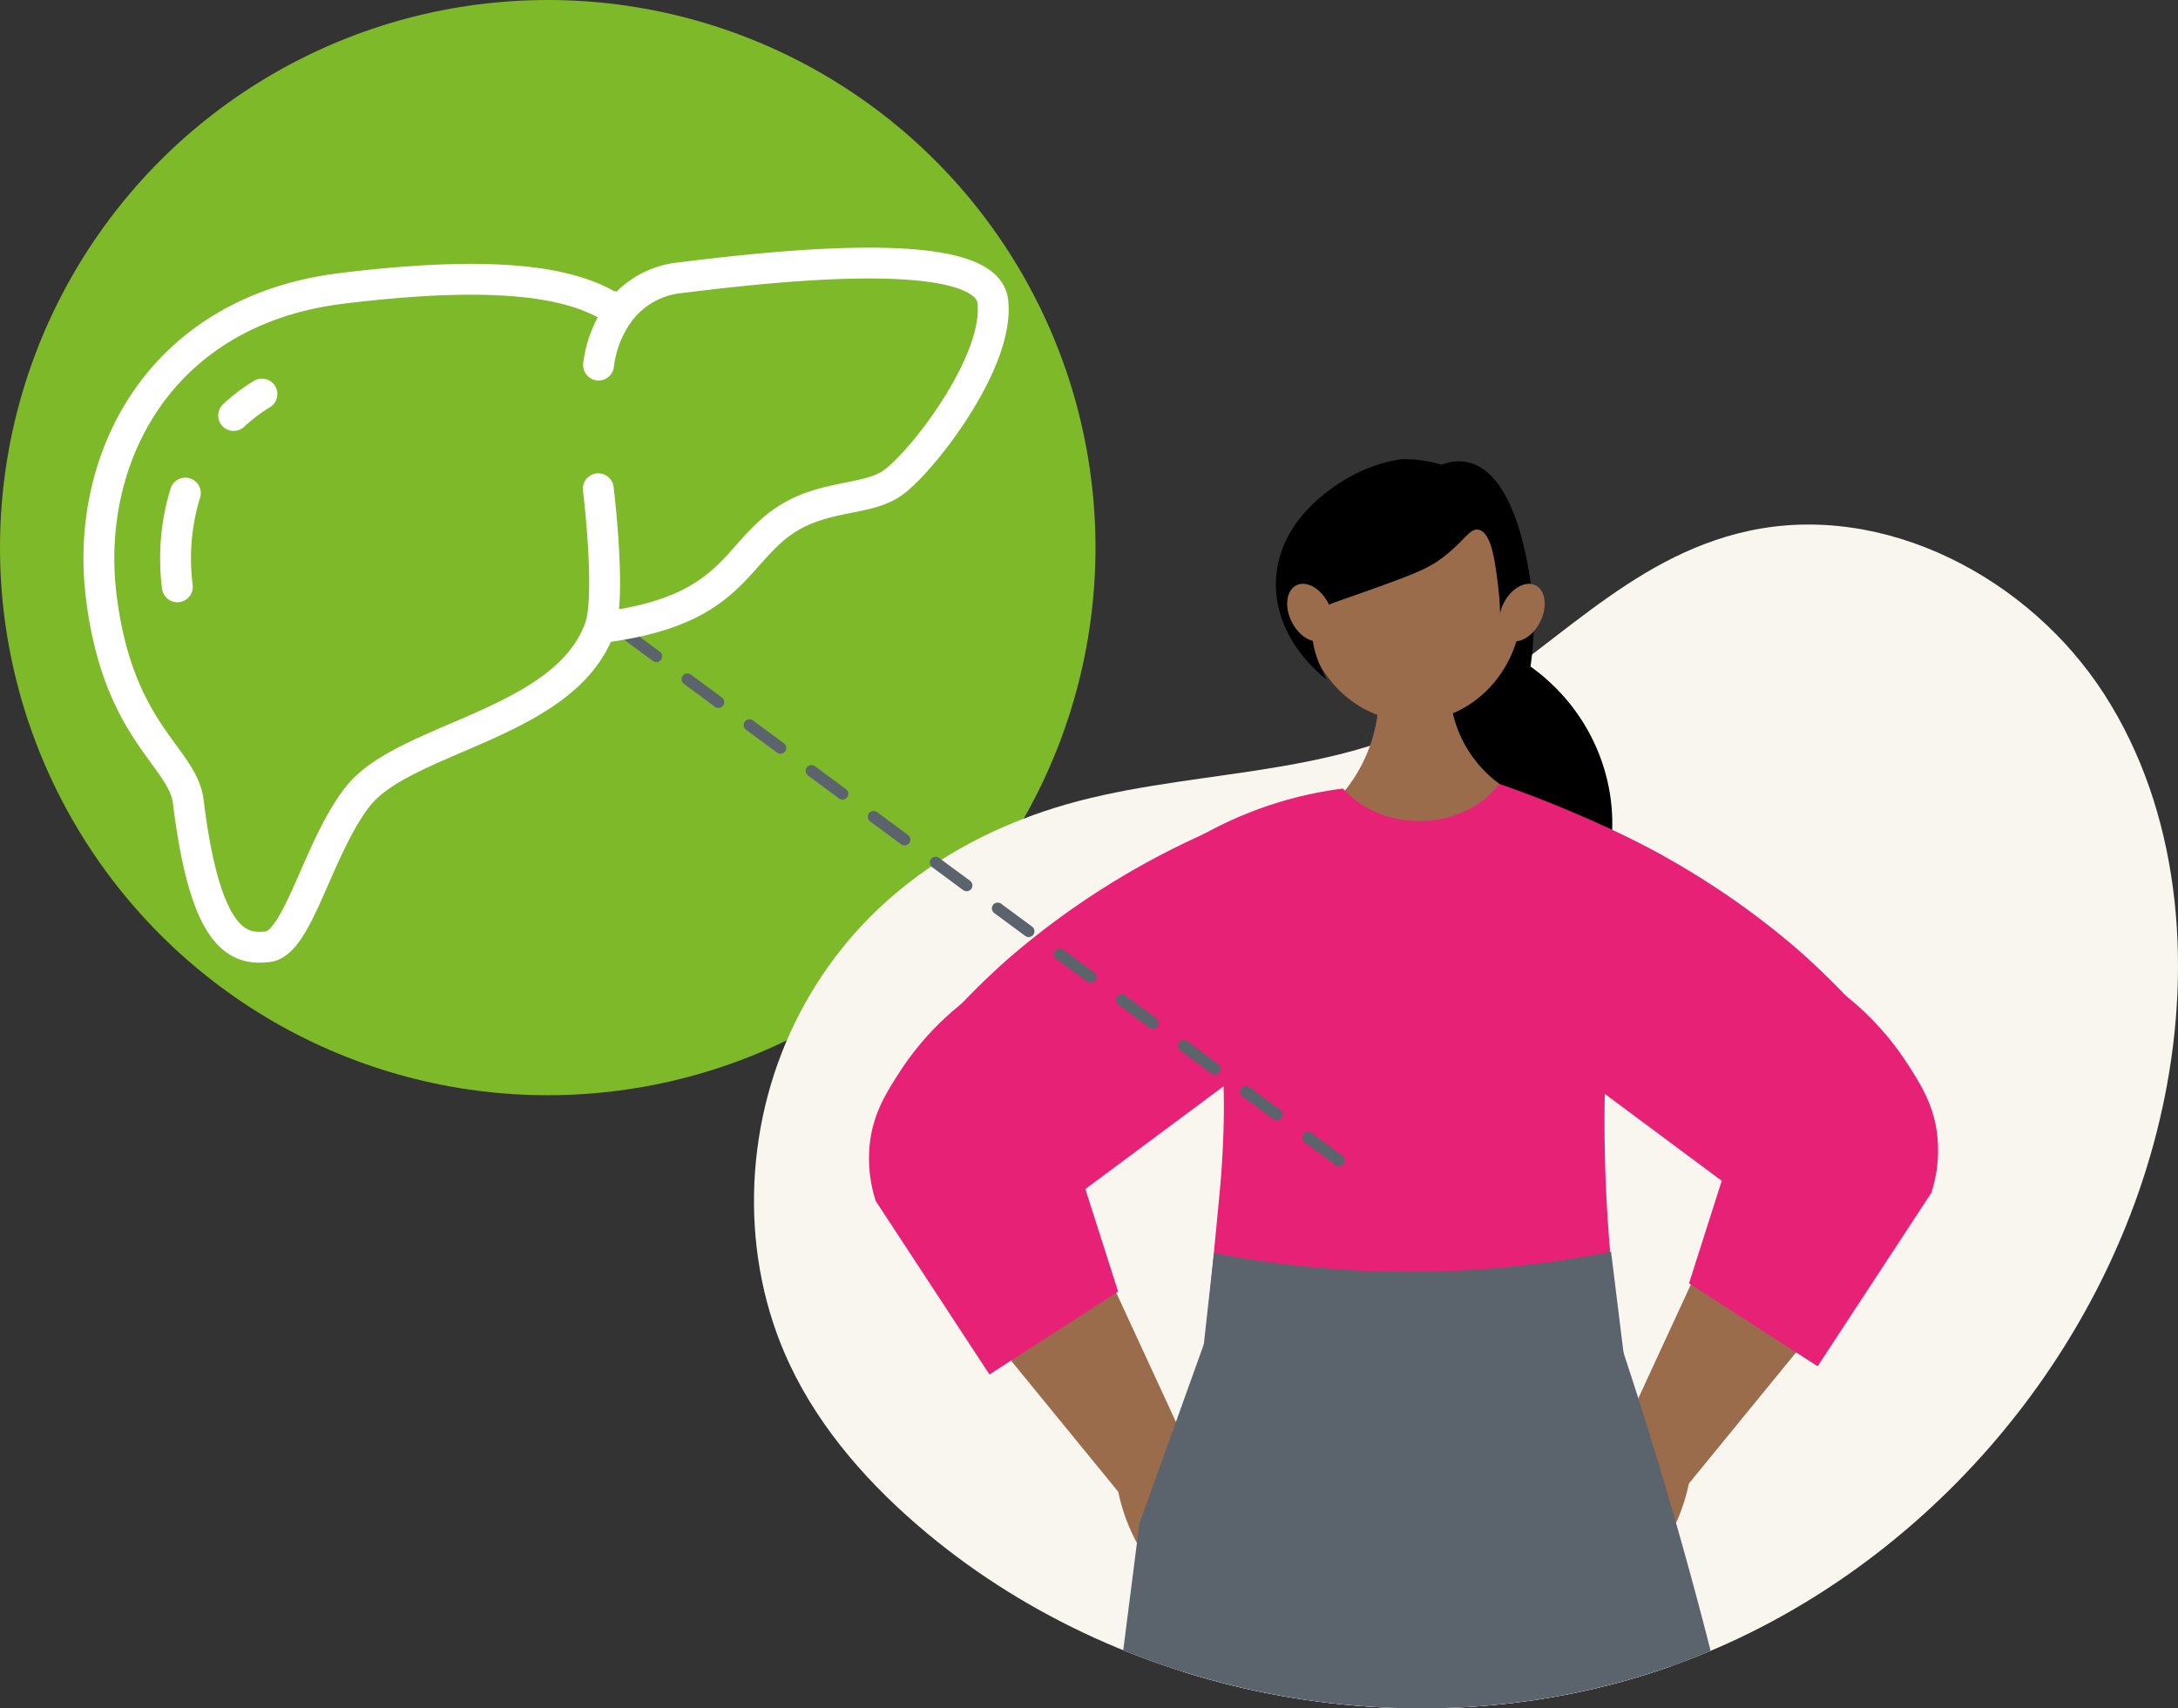 <?xml version="1.0" encoding="UTF-8"?>
<svg xmlns="http://www.w3.org/2000/svg" width="564.632" height="443.002" viewBox="0 0 564.632 443.002">
  <rect x="0" y="0" width="564.632" height="443.002" fill="#333333" stroke="none"/>
  <defs>
    <clipPath id="hp0lealega">
      <path data-name="Path 161" d="M159.108 2.613C128.456 19.869 110.873 98.966 78 109.251 48.444 118.5 24.285 136.95 10.556 165.1c-13.35 27.38-14.3 60.794-1.355 88.371 8.108 17.279 21.176 31.852 35.856 44.05 52.454 43.573 128.263 57.1 192.55 34.367s114.737-80.917 128.135-147.778a173.187 173.187 0 0 0 3.427-33.708v-.391c-.028-24.789-5.761-49.406-19.07-70.14-19.46-30.311-57.042-50.078-92.24-42.43-14.905 3.239-31.592-7.6-47.908-18.431C195.632 9.507 181.6 0 169.3 0a20.4 20.4 0 0 0-10.194 2.613" style="fill:none"></path>
    </clipPath>
  </defs>
  <g data-name="Group 746">
    <g data-name="Group 745">
      <g data-name="Group 77">
        <g data-name="Group 98" transform="translate(5.762 26.398)">
          <path data-name="Path 107" d="M0 86.7c.256 12.175 7.169 16.147 14.514 16.147S29.2 80.819 40.219 69.8c12.853-12.853 51.41-11.016 62.427-33.05C106.317 29.408 105.44 0 105.44 0 91.165 53.632 55.274 47.252 35.109 54.925A65.1 65.1 0 0 0 0 86.7" transform="rotate(-7 924.895 -300.165)" style="fill:#e72176"></path>
          <path data-name="Path 108" d="M1.717 53C1.482 55.639 3.672 61.75 0 69.094c29.377 0 33.05-11.017 44.066-18.361s22.972-2.207 29.377-7.345C105.931 17.336 98.558 0 98.558 0c-3.046 9.638-13.3 17.794-22.66 23.943-15.28 10.033-19.883 4.3-33.636 8.8-15.281 5-22.232 1.947-32.773 5.46C3.71 40.129 2.189 47.7 1.717 53" transform="rotate(-7 595.28 -1131.137)" style="fill:#e72176"></path>
          <path data-name="Path 109" d="M131.246 13.8a27.126 27.126 0 0 0-6.392 11.908 27.126 27.126 0 0 1 6.392-11.908C123.594 6.762 108.38 0 66.1 0 22.034 0 0 33.05 0 66.1s14.689 40.394 14.689 51.41c0 33.05 7.345 36.722 14.688 36.722s14.689-22.033 25.705-33.05c12.853-12.853 51.41-11.016 62.427-33.049 3.672-7.345 3.672-33.05 3.672-33.05s0 25.705-3.672 33.05c29.377 0 33.05-11.017 44.066-18.361s22.034-3.672 29.377-7.345 29.378-25.706 29.378-40.394-55.083-14.689-73.443-14.689a20.7 20.7 0 0 0-15.641 6.456M18.361 66.1a53.3 53.3 0 0 1 4.626-22.033A53.3 53.3 0 0 0 18.361 66.1zm18.361-39.058a41.478 41.478 0 0 1 7.345-4.267 41.478 41.478 0 0 0-7.345 4.267z" transform="rotate(-7 512.804 -144.767)" style="stroke:#fff;stroke-linecap:square;stroke-linejoin:round;stroke-width:8px;fill:none"></path>
          <circle data-name="Ellipse 36" cx="142" cy="142" r="142" transform="translate(-5.762 -26.398)" style="fill:#7db928"></circle>
        </g>
      </g>
      <g data-name="Group 78">
        <g data-name="Group 71">
          <g data-name="Group 76">
            <path data-name="Path 136" d="M365.742 179.163c-13.4 66.861-63.846 125.044-128.134 147.778s-140.1 9.205-192.55-34.368C30.376 280.376 17.31 265.8 9.2 248.524c-12.942-27.576-11.994-60.991 1.357-88.371C24.285 132 48.445 113.546 78 104.3c32.872-10.284 70.444-7.087 101.1-24.344 27.138-15.278 47-40.561 78.761-47.463 35.2-7.648 72.781 12.12 92.241 42.431s22.72 68.921 15.644 104.239" transform="translate(195.464 105.171)" style="fill:#f8f6ef"></path>
          </g>
        </g>
        <g data-name="Group 73">
          <g data-name="Group 72" style="clip-path:url(#hp0lealega)" transform="translate(195.463 100.22)">
            <path data-name="Path 137" d="m273.449 184.587-63.727 77.983a9.413 9.413 0 0 1-6.508 1.588c-5.142-.814-9.594-7.038-9.724-15.422l42.549-92.179c6.95-6.723 16.447-9.66 24.318-6.977 11.431 3.9 18.893 19.463 13.092 35.007" transform="translate(31.056 23.85)" style="fill:#9a6c4b"></path>
            <path data-name="Path 138" d="M197.541 232.542a60.515 60.515 0 0 0-18 20.83 41.081 41.081 0 0 0-3.866 10.444c-.314 1.489-3.5 17.221 2.032 20.528 6.723 4.021 26.7-10.091 34.255-29.154a48.425 48.425 0 0 0 3.039-12l-17.462-10.648" transform="translate(28.005 37.323)" style="fill:#9a6c4b"></path>
            <path data-name="Rectangle 114" d="m203.721 306.339 12.302-21.375.711.41-12.302 21.374z"></path>
            <path data-name="Rectangle 115" d="m204.682 320.601 13.21-27.903.741.35-13.21 27.904z"></path>
            <path data-name="Rectangle 116" d="m216.459 318.554 9.537-21.467.749.333-9.537 21.467z"></path>
            <path data-name="Path 139" d="M199.076 233.069c-.534-1.762-9.4-1.642-16.412 2.165-5.733 3.112-10.866 9.038-9.865 10.475 1.914 2.747 27.242-9.459 26.277-12.64" transform="translate(27.715 37.232)" style="fill:#de6b59"></path>
            <path data-name="Path 140" d="m128.492 151.343-68.676 48.592c-9.941 2.68-20.273-.2-25.993-7.283-7.688-9.517-6.231-25.61 5.221-35.34l52.878-40.547c15.027-8.82 32.639-4.022 39.05 7.293 4.464 7.877 3.307 18.581-2.48 27.286" transform="translate(4.661 18.009)" style="fill:#de6b59"></path>
            <path data-name="Path 141" d="M28.108 186.421q31.863 38.991 63.727 77.979a9.413 9.413 0 0 0 6.508 1.588c5.142-.814 9.594-7.038 9.724-15.422l-42.549-92.179c-6.95-6.723-16.447-9.66-24.318-6.977-11.431 3.9-18.893 19.463-13.092 35.007" transform="translate(4.189 24.144)" style="fill:#9a6c4b"></path>
            <path data-name="Path 142" d="M98.282 234.377a60.515 60.515 0 0 1 18 20.83 41.079 41.079 0 0 1 3.866 10.445c.315 1.489 3.5 17.221-2.032 20.528-6.723 4.021-26.7-10.091-34.255-29.154a48.425 48.425 0 0 1-3.039-12l17.462-10.648" transform="translate(12.972 37.618)" style="fill:#9a6c4b"></path>
            <path data-name="Rectangle 117" d="m120.078 287.506.71-.41 12.303 21.376-.71.409z"></path>
            <path data-name="Rectangle 118" d="m118.173 295.181.74-.35 13.206 27.9-.74.35z"></path>
            <path data-name="Rectangle 119" d="m110.049 299.551.748-.333 9.55 21.462-.749.333z"></path>
            <path data-name="Path 143" d="M94.8 234.9c.534-1.762 9.4-1.642 16.412 2.165 5.733 3.112 10.866 9.038 9.865 10.475-1.912 2.747-27.242-9.459-26.277-12.64" transform="translate(15.211 37.527)" style="fill:#de6b59"></path>
            <path data-name="Path 144" d="M179.021 20.016a11.041 11.041 0 0 1 6.241-.3c11.794 2.832 15.16 25.049 16.046 30.905a74.553 74.553 0 0 1 0 21.99c22.99 16.481 27.3 47.393 12.864 66.4-18.1 23.848-58.116 18.973-65.332 5.857-6.852-12.457 20.233-24.426 26.02-62.751 4.438-29.4-6.628-58.088 4.16-62.108"></path>
            <path data-name="Path 145" d="M97.429 578.293c-2.022-23.244-18.763-221.571.079-287.1 2.865-9.966 8.837-30.737 26.4-39.151 16.255-7.789 34.226-1.061 41.983 2.435L142.862 574.76l-45.438 3.536" transform="translate(14.228 39.874)" style="fill:#fff"></path>
            <path data-name="Path 146" d="M140.721 66.133a39.011 39.011 0 0 1-.615 11.682 39.982 39.982 0 0 1-9.017 18.034 29.283 29.283 0 0 0 16.581 8.509c15 2.082 25.461-9.2 26.421-10.274a31.355 31.355 0 0 1-14.517-30.41l-18.854 2.459" transform="translate(21.04 10.22)" style="fill:#9a6c4b"></path>
            <path data-name="Path 147" d="M179.332 52.966c0 16.686-12.622 30.213-28.192 30.213s-28.192-13.527-28.192-30.213 12.622-30.213 28.192-30.213 28.192 13.527 28.192 30.212" transform="translate(19.734 3.652)" style="fill:#9a6c4b"></path>
            <path data-name="Path 148" d="M199.08 51.099q-2.822 4.2-5.653 8.389a64.975 64.975 0 0 0-.463-7.26c-.791-6.579-1.692-14.064-4.924-15.039-2.6-.785-4.025 3.456-10.812 8.111-3.587 2.458-8.85 4.343-19.375 8.11-8.575 3.07-10.3 3.305-11.715 5.407-3.282 4.864-.1 12.561 2.254 17.122-1.3-.981-13.688-10.628-13.067-25.683.658-15.955 15.375-24.62 18.476-26.444a39.546 39.546 0 0 1 13.961-4.948c1.7-.079 14.7-.457 23.973 10.038a30.7 30.7 0 0 1 7.346 22.2"></path>
            <path data-name="Path 149" d="M208.209 235.06a63.655 63.655 0 0 0 4.844 16.029l-113.913-.324c2.764-25.026 4.623-44.92 5.808-57.44 0 0 1.634-17.266.645-30.334l-.215-2.818a83.244 83.244 0 0 0-1.1-12.359 358.844 358.844 0 0 0-2.994-17.155 106.552 106.552 0 0 1-1.5-28.334 100.2 100.2 0 0 1 10.516-5.191 94.75 94.75 0 0 1 4.061-1.61q1.9-.712 3.929-1.375a3.63 3.63 0 0 1 .225-.068 90.693 90.693 0 0 1 4.261-1.277q2.266-.632 4.413-1.106a94.46 94.46 0 0 1 4.628-.939 95.017 95.017 0 0 1 4.981-.759c10.328 11.625 30.937 11.229 40.57-1.188q2.129.733 4.292 1.526 2.077.755 4.193 1.566c1.365.519 2.745 1.057 4.129 1.61.216.088.431.172.646.26q1.73.7 3.429 1.409c1.36.563 2.706 1.14 4.032 1.718q2.026.881 3.992 1.776a286.542 286.542 0 0 1 18.04 8.964 126.712 126.712 0 0 0-9.986 22.893 125.025 125.025 0 0 0-3.777 15.965 141.861 141.861 0 0 0-1.614 18.768 389.707 389.707 0 0 0 1.321 45.053c.108 1.506.289 3.732.641 8.176 1.1 13.66 1.287 15.182 1.508 16.566" transform="translate(15.912 14.254)" style="fill:#e72176"></path>
            <path data-name="Path 150" d="m122.947 161.971-44.693 33.238-45.016-31.625A192.6 192.6 0 0 1 60.4 133.91a207.113 207.113 0 0 1 50.446-32.283 215.356 215.356 0 0 1 27.913-10.487c-.608 3.217.556 6.168 2.735 7.317a5.2 5.2 0 0 0 3.219.457 54.746 54.746 0 0 1 .988 15.9 64.213 64.213 0 0 1-2.23 11.336c-4.621 15.581-18.154 32.838-20.523 35.824" transform="translate(5.335 14.628)" style="fill:#e72176"></path>
            <path data-name="Path 151" d="M229.6 578.293c.8-23.244 7.16-221.571-15.114-287.1-3.388-9.966-10.447-30.737-28.454-39.151-16.664-7.789-34.282-1.061-41.857 2.435l39.8 320.283 45.624 3.536" transform="translate(23.14 39.874)" style="fill:#fff"></path>
            <path data-name="Path 152" d="m260.967 553.2-82.517 1.387Q162.438 421.053 148 287.41q-3.87-35.821-7.623-71.634l62.18-.758A1156.574 1156.574 0 0 1 238.378 349.9a1158.453 1158.453 0 0 1 22.589 203.3" transform="translate(22.531 34.511)" style="fill:#5b636d"></path>
            <path data-name="Path 153" d="M103.156 193.652q-1.452 13.07-2.9 26.138c13.175 6.551 44.209 19.545 81.32 11.94a115.5 115.5 0 0 0 28.074-9.681q-1.774-14.361-3.55-28.72a266.618 266.618 0 0 1-66.152 4.84 265.063 265.063 0 0 1-36.787-4.518" transform="translate(16.091 31.03)" style="fill:#5b636d"></path>
            <path data-name="Path 154" d="m54.093 552.734 99.117 2.032q9.019-133.535 16.456-267.178 1.993-35.821 3.873-71.634l-65.556-2.049q-3.1 8.625-6.195 17.249l-10.533 29.331-.619 4.752c-.135 1.054-3.309 25.936-6.613 51.872-8.45 66.318-21.531 169.3-29.932 235.625" transform="translate(8.682 34.332)" style="fill:#5b636d"></path>
            <path data-name="Path 155" d="M90.275 212.611Q73.6 223.367 56.93 234.124l-29.473-44.962a35.681 35.681 0 0 1-1.506-15.275c.947-7.625 4.22-12.822 7.745-18.286a73.854 73.854 0 0 1 16.565-18.07l27.106 34.635q6.455 20.222 12.908 40.445" transform="translate(4.124 22.074)" style="fill:#e72176"></path>
            <path data-name="Path 156" d="M120.284 53.942c1.958 3.91 5.674 6.015 8.3 4.7s3.167-5.551 1.209-9.46-5.674-6.015-8.3-4.7-3.166 5.551-1.208 9.46" transform="translate(19.117 7.076)" style="fill:#9a6c4b"></path>
            <path data-name="Path 157" d="m176.2 149.508 68.677 48.592c9.942 2.68 20.274-.2 25.994-7.283 7.688-9.517 6.231-25.61-5.221-35.34l-52.878-40.547c-15.027-8.82-32.639-4.022-39.05 7.293-4.464 7.878-3.307 18.581 2.48 27.286" transform="translate(27.446 17.714)" style="fill:#de6b59"></path>
            <path data-name="Path 158" d="m182.854 160.136 44.692 33.238 45.017-31.625a192.716 192.716 0 0 0-27.163-29.674 207.1 207.1 0 0 0-50.447-32.283 215.347 215.347 0 0 0-27.911-10.487c.607 3.217-.556 6.168-2.736 7.317a5.2 5.2 0 0 1-3.219.457 54.784 54.784 0 0 0-.988 15.9 64.338 64.338 0 0 0 2.23 11.336c4.622 15.581 18.154 32.838 20.525 35.824" transform="translate(25.665 14.334)" style="fill:#e72176"></path>
            <path data-name="Path 159" d="m208.876 210.776 33.345 21.513 29.473-44.962a35.669 35.669 0 0 0 1.505-15.275c-.946-7.625-4.219-12.822-7.744-18.286A73.855 73.855 0 0 0 248.89 135.7l-27.106 34.635q-6.455 20.222-12.908 40.445" transform="translate(33.525 21.779)" style="fill:#e72176"></path>
            <path data-name="Path 160" d="M177.109 53.942c-1.958 3.91-5.674 6.015-8.3 4.7s-3.167-5.551-1.209-9.46 5.674-6.015 8.3-4.7 3.166 5.551 1.208 9.46" transform="translate(26.712 7.076)" style="fill:#9a6c4b"></path>
          </g>
        </g>
      </g>
    </g>
    <path data-name="Line 4" transform="translate(162.115 164.248)" style="stroke:#5b636d;stroke-linecap:round;stroke-width:3px;stroke-dasharray:10;fill:none" d="m0 0 185.046 136.692"></path>
    <path data-name="Path 228" d="M142.206 14.95a29.391 29.391 0 0 0-6.926 12.9 29.391 29.391 0 0 1 6.926-12.9C133.915 7.327 117.43 0 71.619 0 23.874 0 0 35.81 0 71.618s15.916 43.767 15.916 55.7c0 35.81 7.958 39.788 15.915 39.788s15.916-23.873 27.852-35.81c13.926-13.926 55.7-11.936 67.64-35.809 3.979-7.958 3.979-35.81 3.979-35.81s0 27.852-3.979 35.81c31.831 0 35.81-11.937 47.745-19.895s23.874-3.979 31.831-7.958 31.831-27.852 31.831-43.766-59.683-15.911-79.577-15.911a22.433 22.433 0 0 0-16.947 6.993M19.895 71.618a57.755 57.755 0 0 1 5.012-23.873 57.755 57.755 0 0 0-5.012 23.873zM39.788 29.3a44.941 44.941 0 0 1 7.958-4.623 44.941 44.941 0 0 0-7.958 4.623z" transform="rotate(-7 691.418 -101.373)" style="stroke:#fff;stroke-linecap:square;stroke-linejoin:round;stroke-width:8px;fill:none"></path>
  </g>
</svg>
